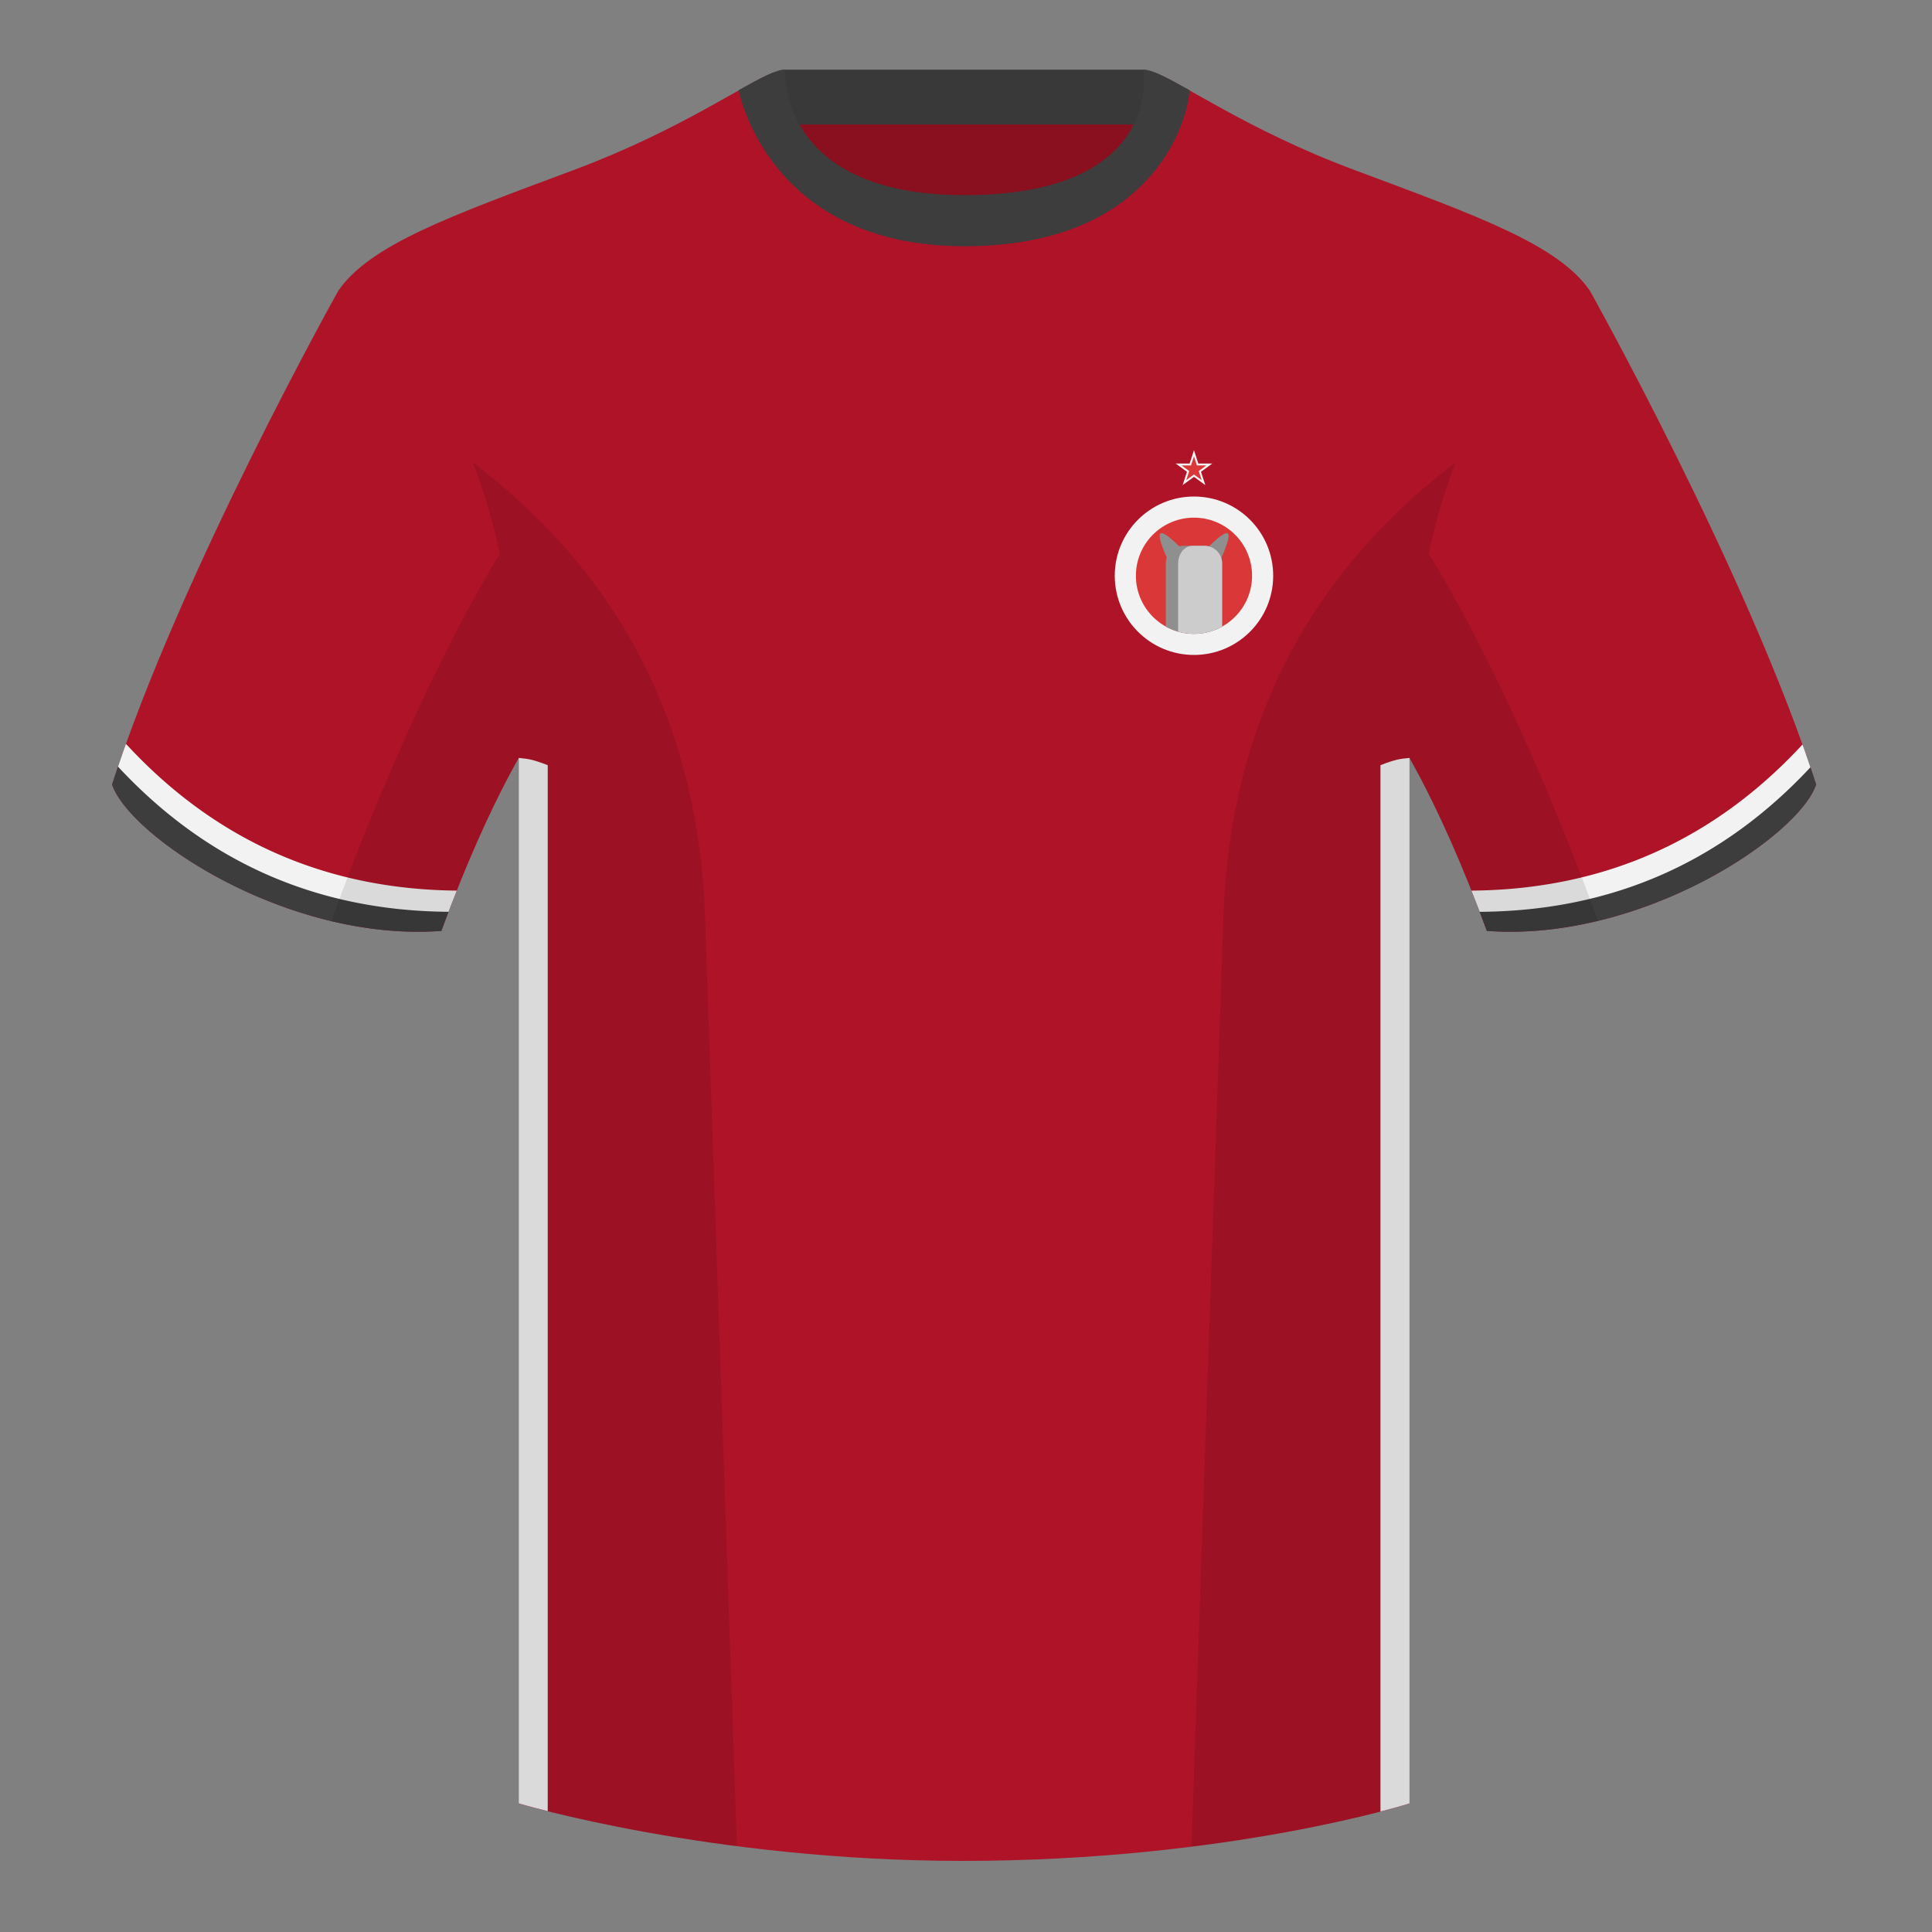 <?xml version="1.0" encoding="UTF-8"?><svg width="500" height="500" viewBox="0 0 500 500" xmlns="http://www.w3.org/2000/svg"><rect x="0" y="0" width="500" height="500" fill="#808080" stroke="none"/><g fill="none" fill-rule="evenodd"><path d="M0 0h500v500H0z"/><path fill="#8A0F1F" d="M203.003 109.223h93.643V21.928h-93.643z"/><path fill="#393939" d="M202.864 32.228h93.459v-14.2h-93.459z"/><path d="M87.547 75.258s-40.763 72.8-58.547 127.77c4.445 13.375 45.208 40.86 85.232 37.885 13.34-36.4 24.46-52 24.46-52s2.963-95.085-51.144-113.655m323.925 0s40.763 72.8 58.547 127.77c-4.445 13.375-45.208 40.86-85.232 37.885-13.34-36.4-24.46-52-24.46-52s-2.963-95.085 51.144-113.655" fill="#AE1328"/><path d="M249.511 57.703c-50.082 0-47.798-39.469-48.743-39.14-7.516 2.619-24.133 14.937-52.438 25.495-31.873 11.885-52.626 19.315-60.782 31.2 11.115 8.915 46.694 28.97 46.694 120.345v271.14s49.658 14.855 114.885 14.855c68.929 0 115.648-14.855 115.648-14.855v-271.14c0-91.375 35.58-111.43 46.699-120.345-8.157-11.885-28.91-19.315-60.782-31.2-28.36-10.577-44.982-22.919-52.478-25.511-.927-.318 4.177 39.156-48.703 39.156z" fill="#AE1328"/><path d="M364.783 196.151v270.564s-2.615.832-7.521 2.101V198.029c1.661-.658 3.103-1.134 4.325-1.427.789-.189 1.855-.34 3.196-.451zM141.75 468.719c-4.861-1.215-7.5-2.005-7.5-2.005v-270.562c1.332.112 2.39.261 3.175.45 1.222.293 2.663.768 4.325 1.427V468.719z" fill="#F2F2F2"/><path d="M467.353 195.129c.936 2.667 1.827 5.303 2.667 7.899-4.445 13.375-45.208 40.86-85.232 37.885a426.424 426.424 0 00-2.835-7.52c20.795-1.358 37.993-5.637 51.594-12.837 13.428-7.109 24.697-15.585 33.806-25.428zm-435.698.036c9.103 9.828 20.361 18.291 33.772 25.392 13.611 7.206 30.824 11.486 51.639 12.84a426.42 426.42 0 00-2.834 7.517c-40.025 2.975-80.787-24.51-85.232-37.885.836-2.585 1.723-5.209 2.655-7.864z" fill="#3D3D3D"/><path d="M468.542 198.572l-.129.136c-11.318 12.102-23.949 21.258-37.892 27.465-14.449 6.433-30.308 9.701-47.576 9.804a408.327 408.327 0 00-2.131-5.485c17.149-.138 32.904-3.405 47.267-9.8 14.153-6.301 26.954-15.64 38.403-28.015a374.006 374.006 0 012.059 5.895zM71.155 220.691c14.303 6.368 29.987 9.635 47.052 9.8l-.846 2.148a413.642 413.642 0 00-1.284 3.334c-17.186-.126-32.973-3.393-47.362-9.8-14.06-6.26-26.786-15.517-38.177-27.772a363.365 363.365 0 012.06-5.89c11.489 12.457 24.341 21.851 38.558 28.181z" fill="#F2F2F2"/><path d="M307.852 23.345c-5.772-3.24-9.728-5.345-12.008-5.345 0 0 5.882 32.495-46.335 32.495-48.52 0-46.335-32.495-46.335-32.495-2.28 0-6.236 2.105-12.003 5.345 0 0 7.368 40.38 58.403 40.38 51.478 0 58.278-35.895 58.278-40.38z" fill="#3D3D3D"/><path d="M413.584 238.323c-9.288 2.238-19.065 3.316-28.798 2.593-8.198-22.369-15.557-36.883-20.013-44.748v270.577s-21.102 6.71-55.866 11.11c-.182-.02-.363-.04-.544-.06 1.881-54.795 5.722-166.47 8.276-240.705 2.055-59.755 31.085-95.29 60.099-117.44-2.675 6.781-5.071 14.606-6.999 23.667 7.354 11.851 24.436 42.069 43.831 94.964.005.014.01.028.014.041zM190.717 477.795c-34.248-4.401-56.476-11.051-56.476-11.051V196.172c-4.456 7.867-11.814 22.379-20.01 44.743-9.633.716-19.309-.332-28.511-2.524a1.113 1.113 0 01.02-.097c19.377-52.847 36.305-83.066 43.61-94.944-1.929-9.075-4.328-16.912-7.006-23.701 29.014 22.15 58.044 57.685 60.099 117.44 2.554 74.235 6.396 185.91 8.276 240.705h-.002z" fill-opacity=".1" fill="#000"/><g transform="translate(288.5 116.5)" fill-rule="nonzero"><circle fill="#F2F2F2" cx="20.5" cy="32.5" r="20.5"/><circle fill="#DA3838" cx="20.5" cy="32.5" r="15.033"/><path d="M16.684 24.885c-1.45-1.428-4.105-3.863-4.84-3.318-.779.578.811 4.426 1.62 6.242a4.549 4.549 0 00-.254 1.503v16.34c2.159 1.199 4.644 1.882 7.289 1.882 2.645 0 5.13-.683 7.289-1.882V29.311a4.552 4.552 0 00-.217-1.392c.792-1.765 2.465-5.763 1.67-6.352-.738-.546-3.412 1.911-4.857 3.336a4.567 4.567 0 00-1.151-.147h-5.467c-.373 0-.736.045-1.083.129z" fill="#8F8F8F"/><path d="M23.233 24.756h-3.132c-2.044 0-3.701 2.039-3.701 4.556v17.656c1.303.369 2.679.566 4.1.566 2.645 0 5.13-.683 7.289-1.882V29.311c0-2.516-2.04-4.556-4.556-4.556z" fill="#CCC"/><path stroke="#F2F2F2" stroke-width=".5" fill="#DA3838" d="M20.5.809l.885 2.723.056.173h3.045l-2.317 1.683-.147.107.056.173.885 2.723-2.317-1.683-.147-.107-.147.107-2.317 1.683.885-2.723.056-.173-.147-.107-2.317-1.683h3.045l.056-.173z"/></g></g></svg>